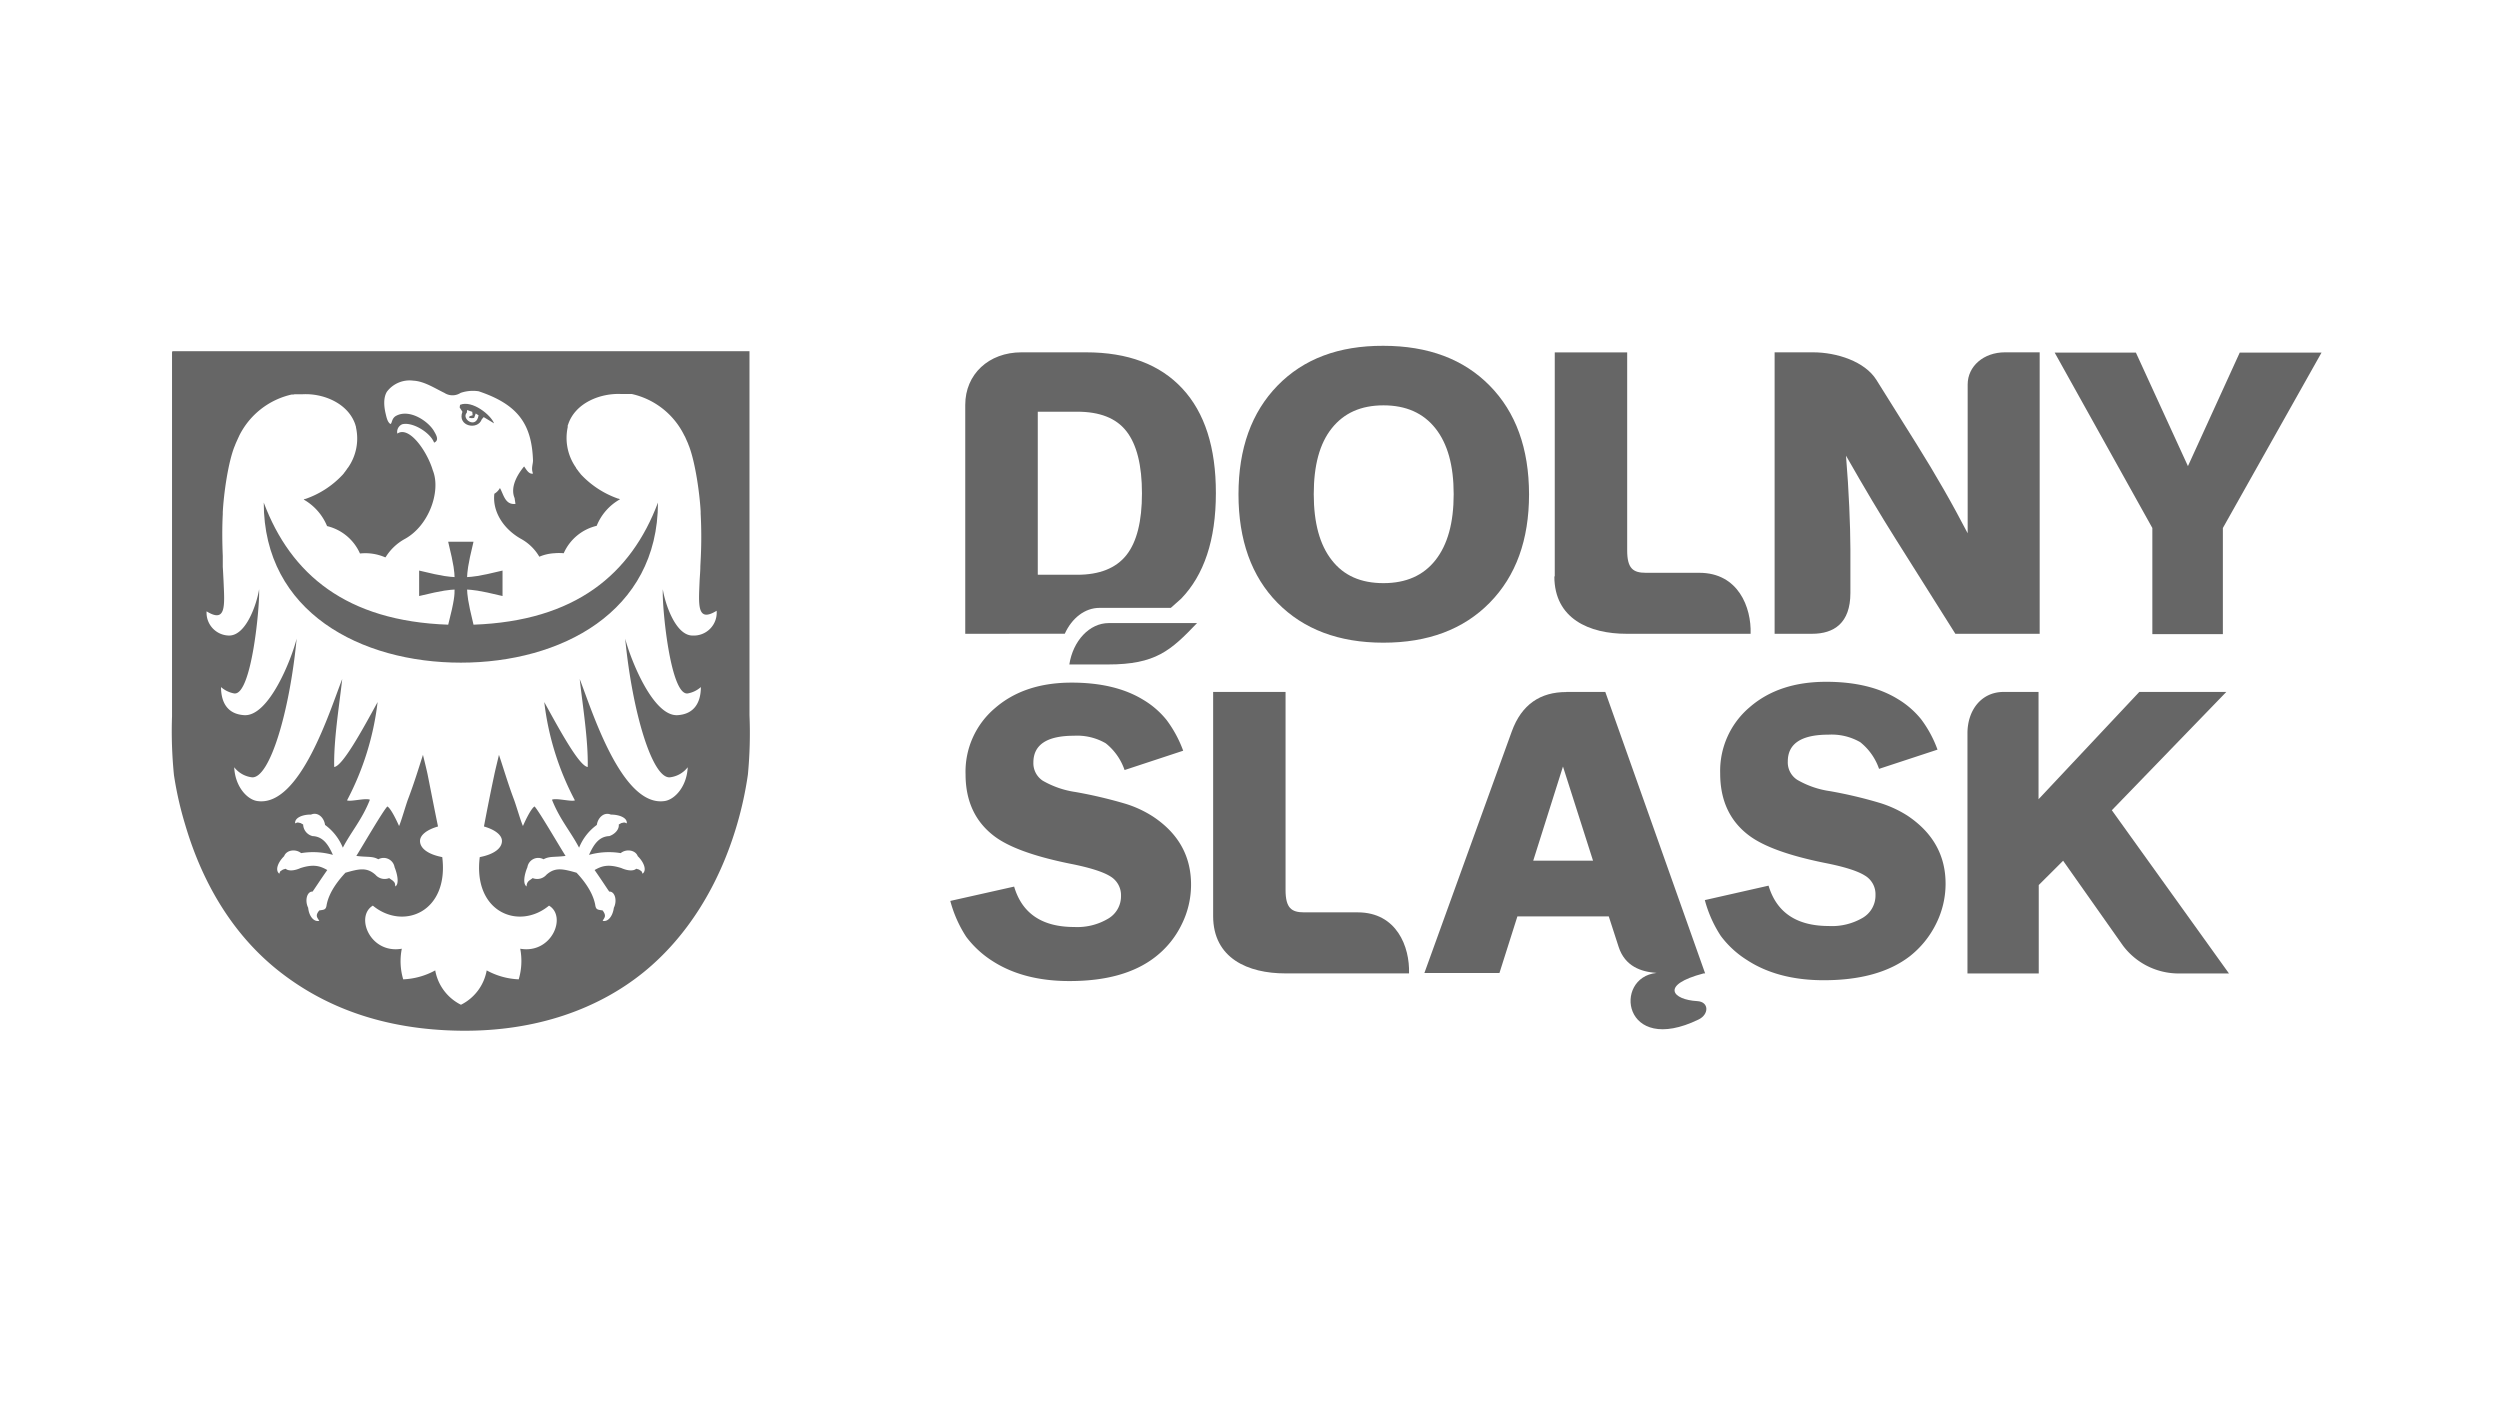 <?xml version="1.0" encoding="UTF-8" standalone="no"?>
<svg
   xmlns:dc="http://purl.org/dc/elements/1.1/"
   xmlns:cc="http://creativecommons.org/ns#"
   xmlns:rdf="http://www.w3.org/1999/02/22-rdf-syntax-ns#"
   xmlns:svg="http://www.w3.org/2000/svg"
   xmlns="http://www.w3.org/2000/svg"
   xmlns:sodipodi="http://sodipodi.sourceforge.net/DTD/sodipodi-0.dtd"
   xmlns:inkscape="http://www.inkscape.org/namespaces/inkscape"
   id="Warstwa_1"
   data-name="Warstwa 1"
   viewBox="0 0 1366 768"
   version="1.1"
   sodipodi:docname="nfmSponsorsDS.svg"
   inkscape:version="1.0.2-2 (e86c870879, 2021-01-15)">
  <sodipodi:namedview
     pagecolor="#ffffff"
     bordercolor="#666666"
     borderopacity="1"
     objecttolerance="10"
     gridtolerance="10"
     guidetolerance="10"
     inkscape:pageopacity="0"
     inkscape:pageshadow="2"
     inkscape:window-width="1920"
     inkscape:window-height="1017"
     id="namedview35"
     showgrid="false"
     inkscape:zoom="0.45863836"
     inkscape:cx="400.41451"
     inkscape:cy="560.26222"
     inkscape:window-x="-8"
     inkscape:window-y="-8"
     inkscape:window-maximized="1"
     inkscape:current-layer="Warstwa_1" />
  <defs
     id="defs4">
    <style
       id="style2">.cls-1{fill:#666;}</style>
  </defs>
  <path
     class="cls-1"
     d="m 855.881,378.072 h 21.255 l 7.603,21.397 46.948,132.394 h -0.82 c -24.138,6.36 -16.959,14.415 -3.477,15.15 6.501,0.367 6.501,7.236 0.735,10.034 -41.521,20.153 -46.892,-23.008 -22.979,-25.439 -8.479,-0.594 -17.213,-3.59 -20.69,-14.133 l -5.427,-16.761 h -49.916 l -9.808,30.922 h -41.013 l 23.912,-66.14 23.827,-65.801 c 5.399,-14.952 15.8,-21.566 29.763,-21.566 m -18.033,92.144 h 32.674 l -16.422,-51.442 z"
     id="path6"
     style="stroke-width:2.827" />
  <path
     class="cls-1"
     d="m 654.069,340.451 c -14.443,15.094 -22.612,22.612 -48.701,22.612 h -21.086 c 2.007,-12.917 10.967,-22.612 21.538,-22.612 z"
     id="path8"
     style="stroke-width:2.827" />
  <path
     class="cls-1"
     d="m 646.522,410.181 -32.053,10.571 a 31.855,31.855 0 0 0 -10.288,-14.613 31.092,31.092 0 0 0 -17.411,-4.127 c -14.698,0 -22.132,4.89 -22.132,14.641 a 11.447,11.447 0 0 0 5.173,9.949 50.199,50.199 0 0 0 17.892,6.162 248.167,248.167 0 0 1 27.163,6.388 60.063,60.063 0 0 1 15.291,7.123 q 20.634,13.765 20.634,37.056 a 48.588,48.588 0 0 1 -5.201,21.934 50.029,50.029 0 0 1 -14.359,17.637 q -16.959,13.2 -46.977,13.143 c -16.733,0 -30.752,-3.703 -41.917,-10.91 a 54.439,54.439 0 0 1 -14.387,-13.256 67.638,67.638 0 0 1 -8.706,-19.616 l 34.879,-7.829 c 4.325,14.67 15.263,22.075 32.816,22.075 a 32.985,32.985 0 0 0 18.74,-4.664 14.133,14.133 0 0 0 6.84,-12.295 11.956,11.956 0 0 0 -5.851,-10.712 c -3.957,-2.487 -11.306,-4.833 -22.16,-6.953 -19.446,-3.957 -33.07,-8.903 -41.013,-14.839 Q 527.611,445.173 527.583,423.127 a 45.45,45.45 0 0 1 16.083,-36.208 c 10.741,-9.327 24.704,-13.935 41.861,-13.935 q 23.827,0 39.147,9.384 a 47.401,47.401 0 0 1 12.691,10.967 65.377,65.377 0 0 1 9.101,16.789"
     id="path10"
     style="stroke-width:2.827" />
  <path
     class="cls-1"
     d="m 1058.683,409.588 -31.968,10.515 a 31.855,31.855 0 0 0 -10.288,-14.585 31.346,31.346 0 0 0 -17.383,-4.098 c -14.726,0 -22.188,4.862 -22.188,14.613 a 11.306,11.306 0 0 0 5.201,10.091 49.633,49.633 0 0 0 17.892,6.162 242.712,242.712 0 0 1 27.134,6.416 61.477,61.477 0 0 1 15.291,7.066 q 20.69,13.906 20.69,37.084 a 48.785,48.785 0 0 1 -5.201,21.934 51.471,51.471 0 0 1 -14.331,17.694 c -11.306,8.706 -26.908,13.115 -47.033,13.115 -16.705,0 -30.724,-3.703 -41.889,-10.995 a 52.856,52.856 0 0 1 -14.359,-13.2 67.384,67.384 0 0 1 -8.734,-19.588 l 34.823,-7.886 q 6.586,22.018 32.872,22.047 a 33.24,33.24 0 0 0 18.74,-4.579 14.133,14.133 0 0 0 6.812,-12.38 11.815,11.815 0 0 0 -5.823,-10.628 c -3.985,-2.516 -11.306,-4.833 -22.188,-6.953 -19.418,-3.957 -33.042,-8.903 -41.013,-14.867 -10.571,-7.886 -15.828,-19.249 -15.828,-33.918 a 45.535,45.535 0 0 1 16.055,-36.179 c 10.712,-9.327 24.647,-13.935 41.832,-13.935 15.913,0 28.915,3.137 39.147,9.412 a 48.277,48.277 0 0 1 12.691,10.967 63.512,63.512 0 0 1 9.045,16.761"
     id="path12"
     style="stroke-width:2.827" />
  <path
     class="cls-1"
     d="M 662.859,500.573 V 378.072 H 702.43 V 486.299 c 0,9.864 3.222,12.21 10.147,12.21 h 29.254 c 21.397,0 28.519,18.881 28.067,33.353 h -67.638 c -20.238,0 -39.401,-8.169 -39.401,-31.346"
     id="path14"
     style="stroke-width:2.827" />
  <path
     class="cls-1"
     d="M 1075.02,531.891 V 400.684 c 0,-12.663 7.603,-22.612 19.785,-22.612 h 19.051 v 58.622 l 55.06,-58.622 h 47.542 l -62.55,64.642 63.992,89.176 h -28.463 a 38.045,38.045 0 0 1 -29.537,-15.32 l -32.618,-46.27 -13.313,13.285 v 48.305 z"
     id="path16"
     style="stroke-width:2.827" />
  <path
     class="cls-1"
     d="m 676.709,270.071 q 0,-37.451 21.312,-59.357 21.312,-21.905 57.802,-21.764 36.745,0 58.169,21.792 21.425,21.792 21.481,59.357 0,37.338 -21.481,59.215 -21.481,21.877 -58.169,21.849 c -24.308,0 -43.585,-7.321 -57.802,-21.764 -14.217,-14.443 -21.312,-34.314 -21.312,-59.357 m 41.126,0 q 0,23.517 9.836,36.01 c 6.557,8.48 15.913,12.578 28.265,12.578 12.352,0 21.792,-4.183 28.406,-12.578 6.614,-8.395 9.949,-20.323 9.949,-36.01 0,-15.687 -3.307,-27.558 -9.949,-35.953 -6.642,-8.395 -16.083,-12.606 -28.406,-12.606 -12.324,0 -21.595,4.183 -28.265,12.55 -6.671,8.366 -9.836,20.323 -9.836,36.01"
     id="path18"
     style="stroke-width:2.827" />
  <path
     class="cls-1"
     d="M 969.648,346.302 V 192.512 h 21.057 c 12.776,0 28.265,4.918 34.596,15.122 l 22.16,35.416 c 5.116,8.169 10.006,16.365 14.613,24.393 4.607,8.027 8.932,16.055 13.058,23.94 v -81.319 c 0,-9.949 8.734,-17.553 20.379,-17.553 h 18.966 v 153.79 h -46.072 l -32.759,-52.008 c -3.901,-6.162 -8.056,-13.002 -12.606,-20.577 -4.551,-7.575 -9.327,-15.913 -14.387,-24.732 0.82,10.006 1.413,19.39 1.781,27.982 0.367,8.593 0.622,16.309 0.622,22.98 v 24.082 c 0,16.507 -9.045,22.273 -20.916,22.273 z"
     id="path20"
     style="stroke-width:2.827" />
  <polygon
     class="cls-1"
     points="864.68,342.25 864.68,362.76 878.31,362.76 878.31,342.25 897.38,308.35 881.57,308.35 871.56,330.29 861.5,308.35 845.8,308.35 "
     id="polygon22"
     transform="matrix(2.827,0,0,2.827,-1268.408,-679.041)" />
  <path
     class="cls-1"
     d="M 849.522,314.956 V 192.54 h 39.571 v 108.227 c 0,9.836 3.194,12.21 10.204,12.21 h 29.198 c 21.312,0 28.519,18.881 28.039,33.325 h -67.836 c -20.21,0 -39.401,-8.169 -39.401,-31.346"
     id="path24"
     style="stroke-width:2.827" />
  <path
     class="cls-1"
     d="M 527.413,346.302 V 221.201 c 0,-16.705 12.832,-28.689 30.696,-28.689 h 35.303 q 34.257,0 52.63,19.786 18.372,19.786 18.316,57.152 c 0,25.693 -6.501,44.744 -18.966,57.661 l -5.653,5.031 h -38.949 c -8.084,0 -15.15,5.653 -18.994,14.133 z m 39.741,-32.25 h 21.453 c 12.182,0 21.227,-3.618 26.88,-10.769 5.653,-7.151 8.48,-18.401 8.48,-33.72 0,-15.32 -2.827,-26.654 -8.48,-33.918 -5.653,-7.264 -14.698,-10.684 -26.88,-10.684 h -21.566 v 88.978 z"
     id="path26"
     style="stroke-width:2.827" />
  <path
     class="cls-1"
     d="m 258.725,341.328 c -3.335,-13.624 -3.335,-16.281 -3.505,-19.192 2.826,0.198 5.653,0.198 19.362,3.533 v -13.906 c -13.765,3.364 -16.45,3.364 -19.362,3.561 0.17,-2.827 0.17,-5.653 3.505,-19.333 h -13.85 c 3.364,13.737 3.364,16.45 3.505,19.333 -2.827,-0.198 -5.653,-0.198 -19.362,-3.561 v 13.906 c 13.793,-3.335 16.479,-3.335 19.362,-3.533 0,2.826 0,5.653 -3.477,19.192 -55.597,-1.922 -86.067,-27.474 -100.793,-66.734 0,59.978 53.223,87.48 107.69,87.48 54.467,0 107.662,-27.502 107.718,-87.48 -14.726,39.175 -45.083,64.727 -100.793,66.734 z"
     id="path28"
     style="stroke-width:2.827" />
  <path
     class="cls-1"
     d="m 263.248,229.087 1.046,-1.187 5.653,3.42 c -1.639,-4.494 -11.9,-12.889 -18.57,-10.119 l -0.226,1.413 1.526,2.374 c -3.053,7.914 8.423,10.317 10.571,4.098 z m -8.169,-3.646 0.141,-1.413 2.826,0.989 0.198,1.894 c -3.759,0.933 -1.498,1.922 0.82,1.442 l 0.876,-2.431 1.555,1.018 c -1.272,7.773 -9.667,1.979 -6.416,-1.498 z"
     id="path30"
     style="stroke-width:2.827" />
  <path
     class="cls-1"
     d="M 409.519,390.876 V 191.89 H 94.223 l -0.226,0.594 v 198.816 a 240.762,240.762 0 0 0 1.046,32.166 190.733,190.733 0 0 0 6.134,27.106 c 9.808,33.353 27.078,61.166 51.753,80.442 24.675,19.277 56.728,31.657 98.73,32.166 42.002,0.509 75.694,-12.352 99.747,-31.742 24.054,-19.39 41.691,-47.909 51.358,-81.092 a 198.053,198.053 0 0 0 5.879,-27.05 236.663,236.663 0 0 0 0.876,-32.42 z m -31.092,-43.613 c -9.384,0 -15.094,-17.666 -16.252,-25.269 -0.594,8.48 4.014,58.254 13.595,56.898 a 14.585,14.585 0 0 0 7.179,-3.477 c 0,8.48 -3.674,14.783 -12.691,15.348 -13.398,0.848 -25.693,-30.385 -28.661,-41.804 3.929,40.334 14.811,76.316 24.336,75.779 a 14.387,14.387 0 0 0 9.836,-5.512 c -0.481,10.43 -6.925,17.496 -12.408,18.429 -23.63,3.844 -40.136,-50.17 -46.609,-66.621 1.724,15.489 4.664,33.24 4.381,48.051 -4.607,-0.509 -15.009,-19.559 -23.743,-35.473 a 152.631,152.631 0 0 0 16.733,53.704 c -1.894,0.876 -10.26,-1.442 -12.521,-0.339 4.296,10.854 10.26,17.44 14.811,26.202 a 28.406,28.406 0 0 1 9.695,-12.437 c 0.537,-3.901 3.872,-7.236 7.66,-5.653 4.522,0 9.073,1.696 8.706,4.805 -1.668,-0.707 -1.131,-0.509 -2.968,-0.17 l -1.413,0.791 c 0.339,2.827 -2.403,5.427 -5.173,6.331 -5.794,0.226 -8.621,4.833 -11.08,10.26 a 39.91,39.91 0 0 1 17.326,-0.961 c 2.826,-2.403 7.999,-1.837 9.299,1.668 3.25,3.166 5.173,7.632 2.629,9.582 -0.622,-1.724 -0.424,-1.159 -1.922,-2.261 l -1.526,-0.452 c -1.865,1.639 -5.653,0.763 -8.14,-0.367 -7.123,-2.289 -10.684,-1.187 -14.613,1.074 3.731,5.314 6.727,10.006 7.999,11.787 3.053,-0.198 4.494,4.833 2.516,8.847 -0.594,4.466 -3.137,7.914 -6.134,7.095 1.018,-1.724 2.261,-2.629 0,-5.653 -2.572,-0.424 -3.674,-0.226 -4.042,-3.053 -1.442,-7.716 -7.321,-14.5 -10.204,-17.553 -7.547,-2.148 -11.73,-3.109 -16.45,1.102 a 6.671,6.671 0 0 1 -7.519,1.837 l -1.95,1.385 a 3.816,3.816 0 0 0 -1.357,3.166 c -2.233,-1.357 -1.215,-6.699 0.424,-10.515 a 5.992,5.992 0 0 1 8.819,-4.325 c 3.392,-1.809 5.653,-1.018 12.041,-1.837 -2.827,-4.325 -14.839,-25.043 -16.959,-27.021 -1.979,1.102 -5.399,8.48 -6.331,10.684 -1.131,-2.318 -3.816,-11.673 -5.031,-14.783 -3.194,-8.48 -5.653,-16.959 -8.084,-24.11 -0.791,3.477 -1.922,7.858 -2.544,10.882 -2.629,12.408 -4.268,20.973 -5.653,28.265 5.907,1.696 9.836,4.607 9.836,7.914 0,3.929 -4.212,7.292 -12.126,8.819 -3.759,30.102 21.312,40.193 37.847,26.513 9.864,5.879 1.526,26.541 -15.744,23.545 a 35.303,35.303 0 0 1 -0.82,16.733 39.882,39.882 0 0 1 -17.496,-4.89 26.089,26.089 0 0 1 -13.991,18.74 h -0.141 a 26.089,26.089 0 0 1 -13.991,-18.74 39.882,39.882 0 0 1 -17.496,4.89 34.738,34.738 0 0 1 -0.763,-16.733 c -17.355,2.996 -25.636,-17.666 -15.828,-23.545 16.592,13.68 41.663,3.59 37.932,-26.513 -7.971,-1.526 -12.154,-4.89 -12.154,-8.819 0,-3.307 3.901,-6.218 9.836,-7.914 -1.498,-7.179 -3.166,-15.744 -5.653,-28.265 -0.622,-3.024 -1.752,-7.405 -2.572,-10.882 -2.289,7.123 -4.833,15.518 -8.112,24.11 -1.187,3.109 -3.844,12.465 -4.946,14.783 -1.018,-2.318 -4.381,-9.582 -6.388,-10.684 -2.176,1.979 -14.133,22.612 -16.959,27.021 6.275,0.82 8.649,0 12.013,1.837 a 6.049,6.049 0 0 1 8.875,4.325 c 1.555,3.816 2.629,9.158 0.424,10.515 -0.283,-1.752 0,-1.809 -1.413,-3.166 l -1.979,-1.385 a 6.671,6.671 0 0 1 -7.49,-1.837 c -4.749,-4.212 -8.875,-3.25 -16.394,-1.102 -2.826,3.053 -8.819,9.836 -10.26,17.553 -0.367,2.826 -1.47,2.629 -4.014,3.053 -2.374,2.826 -1.159,3.844 0,5.653 -3.024,0.82 -5.653,-2.629 -6.077,-7.095 -2.007,-4.014 -0.594,-9.045 2.403,-8.847 1.272,-1.781 4.296,-6.473 8.027,-11.787 -3.901,-2.261 -7.519,-3.364 -14.641,-1.074 -2.487,1.131 -6.19,2.007 -8.112,0.367 l -1.47,0.452 c -1.583,1.102 -1.385,0.537 -1.979,2.261 -2.516,-1.95 -0.622,-6.416 2.629,-9.582 1.328,-3.505 6.36,-4.07 9.299,-1.668 a 40.023,40.023 0 0 1 17.355,0.961 c -2.431,-5.427 -5.286,-10.034 -11.108,-10.26 a 6.727,6.727 0 0 1 -5.144,-6.331 l -1.413,-0.791 c -1.809,-0.339 -1.328,-0.537 -2.968,0.17 -0.367,-3.109 4.183,-4.89 8.677,-4.805 3.759,-1.639 7.151,1.696 7.66,5.653 a 28.859,28.859 0 0 1 9.723,12.437 c 4.551,-8.762 10.515,-15.348 14.783,-26.202 -2.233,-1.102 -10.628,1.215 -12.493,0.339 a 153.225,153.225 0 0 0 16.705,-53.704 c -8.677,15.913 -19.164,34.964 -23.714,35.473 -0.311,-14.754 2.629,-32.505 4.381,-48.051 -6.501,16.45 -23.008,70.465 -46.609,66.621 -5.512,-0.933 -11.928,-7.999 -12.408,-18.429 a 14.443,14.443 0 0 0 9.808,5.512 c 9.554,0.452 20.436,-35.444 24.308,-75.779 -2.826,11.306 -15.207,42.652 -28.661,41.804 -9.017,-0.565 -12.634,-6.755 -12.663,-15.348 a 14.952,14.952 0 0 0 7.179,3.477 c 9.582,1.357 14.133,-48.305 13.624,-56.898 -1.187,7.603 -6.897,25.156 -16.281,25.269 a 12.465,12.465 0 0 1 -12.408,-13.228 c 11.023,6.812 9.78,-3.731 9.271,-16.563 -0.141,-2.6 -0.254,-5.173 -0.424,-7.773 v -3.335 -0.141 0 -0.48 -1.922 c -0.311,-7.688 -0.396,-15.178 0,-22.923 v -0.509 -0.537 c 0.509,-9.836 2.827,-26.852 6.416,-35.897 l 0.226,-0.509 0.198,-0.565 0.226,-0.537 0.226,-0.537 1.187,-2.629 0.254,-0.509 0.198,-0.481 a 42.398,42.398 0 0 1 28.689,-22.612 h 0.509 0.481 l 0.594,-0.141 h 0.509 0.481 0.537 0.48 0.565 1.244 0.367 c 11.306,-0.707 24.986,4.777 28.972,16.394 l 0.283,0.989 0.141,0.396 v 0.339 a 27.756,27.756 0 0 1 -4.268,21.849 l -0.198,0.254 -0.254,0.283 -0.198,0.367 -0.254,0.311 -0.17,0.283 -0.254,0.311 -0.226,0.311 -0.198,0.339 -0.283,0.254 -0.198,0.339 v 0 l -0.198,0.283 -0.283,0.283 -0.226,0.311 -0.226,0.226 a 50.142,50.142 0 0 1 -20.181,13.058 h -0.311 l -0.339,0.17 -0.311,0.17 a 29.622,29.622 0 0 1 12.776,14.5 26.343,26.343 0 0 1 17.977,14.98 27.134,27.134 0 0 1 13.709,2.063 h 0.283 a 28.265,28.265 0 0 1 10.656,-10.091 c 13.002,-7.236 19.418,-25.608 15.404,-36.745 l -0.254,-0.678 c -3.081,-10.345 -12.889,-24.506 -19.39,-20.068 a 4.551,4.551 0 0 1 2.657,-5.088 c 5.653,-1.47 15.404,4.551 17.44,10.034 3.137,-1.3 0.904,-4.607 -0.17,-6.501 -3.109,-5.201 -13.172,-12.097 -20.549,-8.169 -2.629,1.413 -2.176,4.353 -3.166,4.466 -1.498,-0.933 -2.063,-3.364 -2.544,-5.455 -0.933,-3.816 -1.442,-8.819 0.678,-12.21 a 15.489,15.489 0 0 1 14.415,-5.992 c 5.936,0.283 11.815,4.212 16.959,6.671 a 8.112,8.112 0 0 0 8.875,0 20.803,20.803 0 0 1 9.864,-0.876 c 21.255,7.151 29,17.722 29.678,37.79 0,2.261 -1.131,4.211 0,7.179 -2.374,0.509 -3.788,-2.516 -4.862,-3.901 -3.674,4.438 -7.716,11.306 -5.201,17.27 l 0.48,3.194 c -5.653,0.65 -6.444,-5.088 -8.48,-8.677 a 8.48,8.48 0 0 1 -3.053,3.137 c -1.102,9.045 4.268,18.74 14.359,24.534 a 26.258,26.258 0 0 1 10.062,9.61 l 0.17,0.254 a 24.082,24.082 0 0 1 8.225,-1.894 v 0 a 27.813,27.813 0 0 1 5.088,0 26.287,26.287 0 0 1 18.005,-14.98 29.028,29.028 0 0 1 12.748,-14.5 l -0.339,-0.17 -0.339,-0.17 h -0.311 a 50.877,50.877 0 0 1 -20.238,-13.115 l -0.17,-0.17 -0.198,-0.311 -0.254,-0.283 -0.254,-0.283 -0.198,-0.339 -0.254,-0.254 -0.254,-0.339 -0.198,-0.311 -0.254,-0.311 -0.226,-0.283 -0.198,-0.311 -0.367,-0.452 v -0.198 l -0.254,-0.367 a 28.095,28.095 0 0 1 -4.268,-21.736 v -0.452 -0.424 l 0.311,-0.848 c 3.985,-11.617 17.581,-16.959 29,-16.394 h 0.509 1.074 0.481 0.565 0.678 0.367 0.678 0.339 0.509 0.537 a 42.171,42.171 0 0 1 28.632,22.612 l 0.283,0.48 0.254,0.509 1.159,2.629 0.254,0.537 0.198,0.537 0.198,0.565 0.226,0.509 c 3.477,9.045 5.879,26.06 6.388,35.897 v 1.046 a 240.762,240.762 0 0 1 0,25.439 v 0 l -0.17,3.335 c 0,2.6 -0.254,5.173 -0.396,7.773 -0.48,12.832 -1.752,23.375 9.299,16.563 a 12.521,12.521 0 0 1 -13.058,13.539 z"
     id="path32"
     style="stroke-width:2.827" />
</svg>
